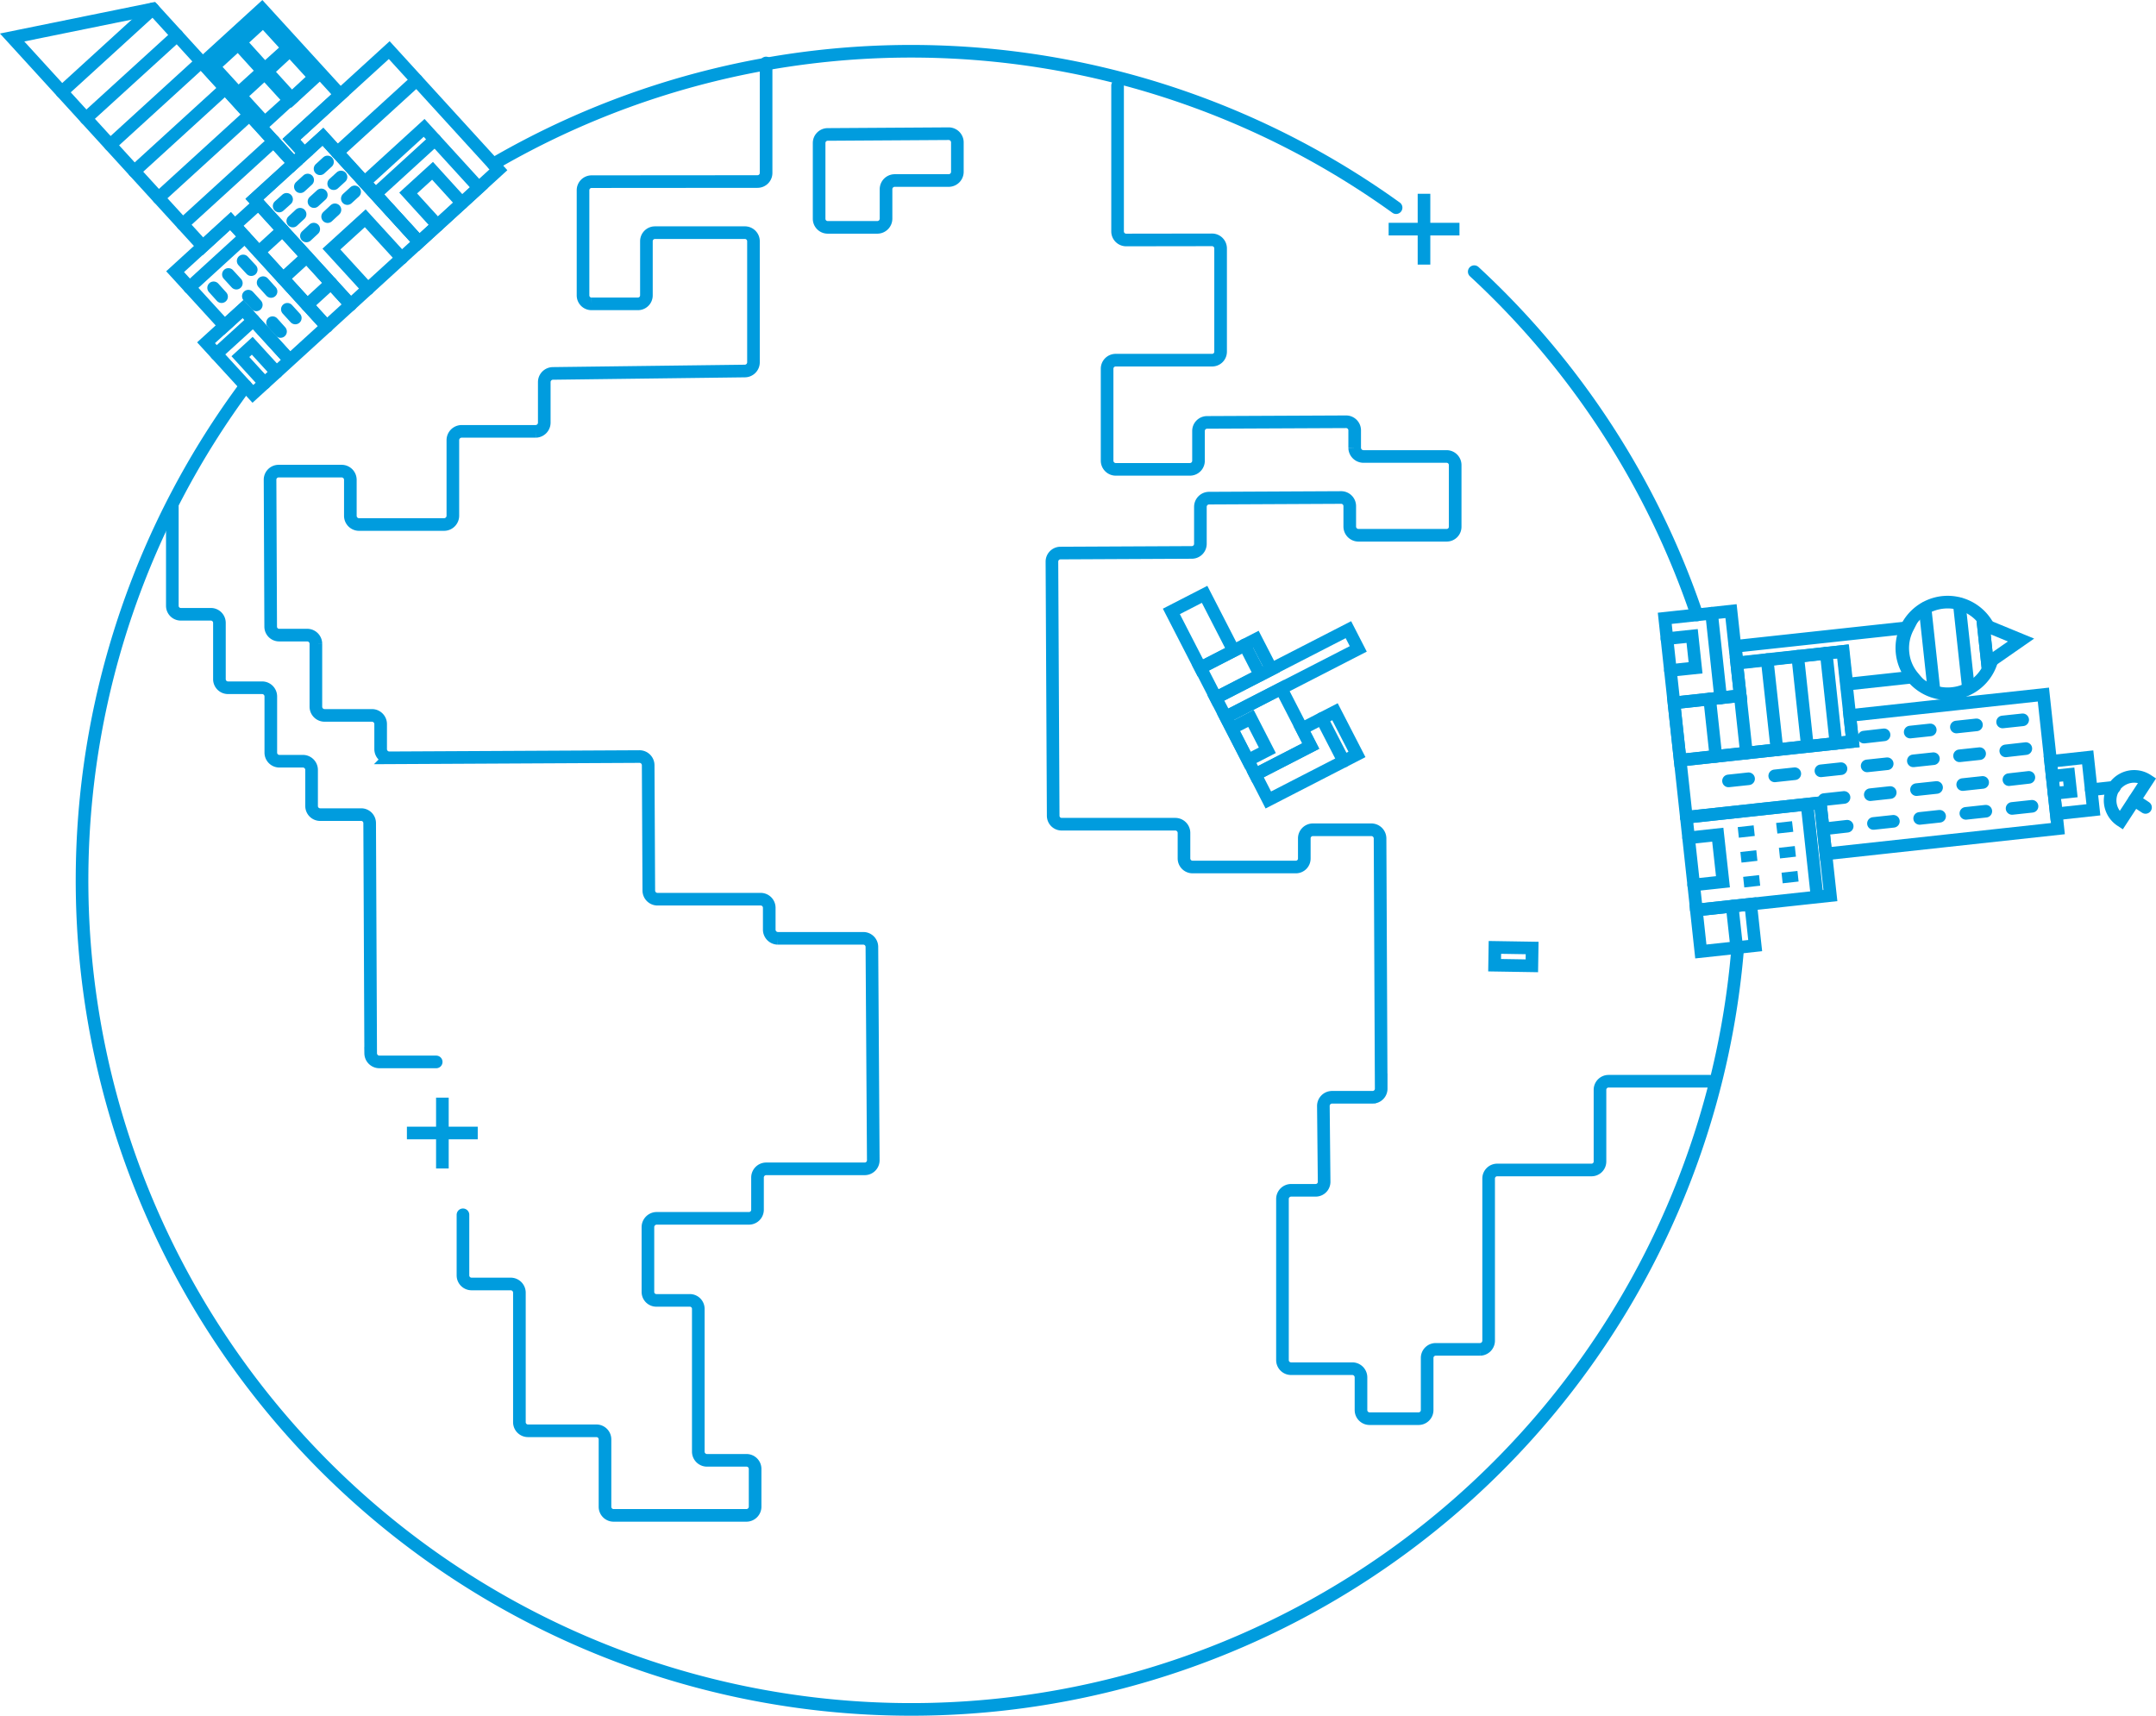 <svg xmlns="http://www.w3.org/2000/svg" viewBox="0 0 170.77 135.91"><defs><style>.cls-1,.cls-3{fill:none;stroke:#009cde;stroke-miterlimit:10;}.cls-1{stroke-linecap:round;}.cls-2{fill:#009cde;}</style></defs><g id="Layer_2" data-name="Layer 2"><g id="SVG_175x175" data-name="SVG 175x175"><rect class="cls-1" x="96.04" y="52.48" width="11.81" height="1.71" transform="translate(-13.11 52.46) rotate(-27.18)"/><rect class="cls-1" x="97.98" y="55.39" width="4.94" height="5.12" transform="translate(-15.38 52.34) rotate(-27.21)"/><polygon class="cls-1" points="105.74 56.38 103.12 57.73 103.82 59.1 99.43 61.36 100.46 63.37 107.48 59.76 105.74 56.38"/><rect class="cls-1" x="95.42" y="51.62" width="4.94" height="2.68" transform="translate(-13.38 50.66) rotate(-27.23)"/><rect class="cls-1" x="93.76" y="47.47" width="2.96" height="5.03" transform="translate(-12.31 49.07) rotate(-27.2)"/><line class="cls-1" x1="104.69" y1="56.92" x2="106.43" y2="60.3"/><rect class="cls-1" x="98.1" y="57.15" width="1.73" height="2.84" transform="translate(-15.83 51.71) rotate(-27.2)"/><line class="cls-1" x1="98.59" y1="51.09" x2="99.81" y2="53.47"/><rect class="cls-1" x="119.16" y="74.3" width="1.41" height="2.95" transform="translate(42.18 194.41) rotate(-89.08)"/><path class="cls-1" d="M116.77,21.52a65.65,65.65,0,0,1,17.64,27.19"/><path class="cls-1" d="M39.07,13a65.74,65.74,0,0,1,71.51,3.45"/><path class="cls-1" d="M137.64,75.08A65.68,65.68,0,1,1,19.45,30.57"/><path class="cls-1" d="M65.56,10.65a.68.68,0,0,0-.68.68l0,6a.68.68,0,0,0,.68.68l3.94,0a.69.69,0,0,0,.68-.68l0-2.35a.69.69,0,0,1,.68-.68l4.29,0a.69.69,0,0,0,.68-.68l0-2.35a.69.69,0,0,0-.68-.68Z"/><path class="cls-1" d="M36.67,96.23l0,4.8a.68.68,0,0,0,.68.68h3.11a.69.69,0,0,1,.68.68v10.27a.68.68,0,0,0,.68.68h5.42a.68.68,0,0,1,.68.68v5.34a.68.68,0,0,0,.68.68H59.13a.69.69,0,0,0,.68-.68v-3a.68.68,0,0,0-.68-.68H56a.69.69,0,0,1-.69-.68V103.68a.67.67,0,0,0-.68-.67H52a.67.67,0,0,1-.68-.67l0-5.14a.7.7,0,0,1,.68-.69l7.29,0A.68.68,0,0,0,60,95.8V93.28a.69.69,0,0,1,.68-.69l7.81,0a.68.68,0,0,0,.68-.68L69.06,75a.68.68,0,0,0-.69-.67l-6.76,0a.69.69,0,0,1-.68-.68V71.91a.68.68,0,0,0-.69-.68l-8.17,0a.69.69,0,0,1-.68-.68l-.05-9.94a.69.69,0,0,0-.68-.68l-19.83.1a.69.69,0,0,1-.68-.68v-2a.69.69,0,0,0-.68-.68l-3.76,0a.69.69,0,0,1-.69-.68l0-5a.69.69,0,0,0-.68-.68H22.13a.67.67,0,0,1-.69-.67L21.39,38a.68.68,0,0,1,.67-.68l5,0a.69.69,0,0,1,.69.68v2.87a.69.69,0,0,0,.68.68l6.76,0a.7.7,0,0,0,.68-.69l0-6a.7.7,0,0,1,.68-.69l5.88,0a.69.69,0,0,0,.68-.68l0-3.22a.69.69,0,0,1,.68-.69L59,29.39a.69.69,0,0,0,.68-.69l0-9.59a.68.68,0,0,0-.69-.68l-7.11,0a.68.68,0,0,0-.68.68l0,4.28a.67.67,0,0,1-.68.68l-3.66,0a.67.67,0,0,1-.68-.67l0-8.32a.68.68,0,0,1,.68-.69L60,14.38a.68.68,0,0,0,.68-.69l0-8.7"/><path class="cls-1" d="M13.65,40.12l0,7.87a.67.67,0,0,0,.68.67H16.7a.68.68,0,0,1,.68.68l0,4.46a.68.68,0,0,0,.68.68h2.7a.69.69,0,0,1,.69.68l0,4.47a.68.68,0,0,0,.68.67H24a.69.69,0,0,1,.68.68l0,2.87a.68.68,0,0,0,.68.68H28.6a.67.67,0,0,1,.68.67l.08,18.24a.69.69,0,0,0,.69.68l4.5,0"/><path class="cls-1" d="M88.52,6.78l0,11.55a.68.68,0,0,0,.68.68L96,19a.68.68,0,0,1,.68.68l0,8.17a.67.67,0,0,1-.67.68l-7.64,0a.68.68,0,0,0-.68.68l0,7.29a.69.69,0,0,0,.69.68l5.87,0a.68.68,0,0,0,.68-.69V34.14a.68.68,0,0,1,.68-.68l11-.05a.68.68,0,0,1,.69.67v1.4a.7.7,0,0,0,.69.68l6.58,0a.68.68,0,0,1,.69.67l0,4.89a.67.67,0,0,1-.67.68l-7,0a.69.69,0,0,1-.68-.68V40.09a.68.68,0,0,0-.69-.68l-10.46.05a.69.69,0,0,0-.68.69v2.92a.68.68,0,0,1-.67.69L84,43.81a.68.68,0,0,0-.68.68l.1,20.13a.67.67,0,0,0,.68.67l9,0a.69.69,0,0,1,.68.68V68a.68.68,0,0,0,.69.68l8.17,0a.67.67,0,0,0,.67-.68V66.42a.68.68,0,0,1,.68-.69l4.64,0a.69.69,0,0,1,.68.68l.09,19.83a.68.68,0,0,1-.67.68h-3.23a.69.69,0,0,0-.68.69l.06,6a.67.67,0,0,1-.68.68h-1.94a.69.69,0,0,0-.68.69v12.76a.68.68,0,0,0,.68.68h4.86a.69.69,0,0,1,.68.68v2.6a.68.68,0,0,0,.68.68h3.88a.68.68,0,0,0,.68-.68v-4.13a.68.68,0,0,1,.68-.68h3.51a.69.69,0,0,0,.68-.68l0-5.41V99.43l0-6.07a.68.68,0,0,1,.68-.68l7.47,0a.67.67,0,0,0,.67-.68l0-5.66a.68.68,0,0,1,.68-.69l8,0"/><polyline class="cls-1" points="25.88 25.86 18.26 17.51 13.87 21.52 17.79 25.81 19.25 24.48 22.67 28.22"/><polyline class="cls-1" points="27.77 24.14 20.15 15.78 23.27 12.94 12.11 0.7 0.96 2.97 16.07 19.52 18.26 17.51 25.88 25.86"/><polyline class="cls-1" points="27.77 24.14 20.15 15.78 25.58 10.83 32.91 18.87"/><rect class="cls-1" x="30.2" y="11.45" width="6.39" height="6.42" transform="translate(-1.15 26.34) rotate(-42.39)"/><polyline class="cls-1" points="32.91 18.87 25.58 10.83 24.11 12.17 23.08 11.04 30.83 3.97 39.48 13.45 20.03 31.2 16.32 27.15 19.25 24.48 22.95 28.53"/><polygon class="cls-1" points="23.08 11.04 26.95 7.5 20.75 0.71 16.04 5.01 23.27 12.94 24.11 12.17 23.08 11.04"/><line class="cls-1" x1="12.11" y1="0.7" x2="4.9" y2="7.28"/><line class="cls-1" x1="14.03" y1="2.8" x2="6.81" y2="9.38"/><line class="cls-1" x1="15.94" y1="4.9" x2="8.73" y2="11.48"/><line class="cls-1" x1="17.85" y1="6.99" x2="10.64" y2="13.57"/><line class="cls-1" x1="19.77" y1="9.09" x2="12.56" y2="15.67"/><line class="cls-1" x1="21.68" y1="11.19" x2="14.47" y2="17.77"/><line class="cls-1" x1="20.48" y1="16.14" x2="18.58" y2="17.86"/><line class="cls-1" x1="22.39" y1="18.23" x2="20.5" y2="19.96"/><line class="cls-1" x1="24.3" y1="20.33" x2="22.41" y2="22.06"/><line class="cls-1" x1="26.22" y1="22.43" x2="24.33" y2="24.16"/><line class="cls-1" x1="29.73" y1="15.38" x2="34.45" y2="11.07"/><path class="cls-2" d="M20.83,2.38,22.1,3.77,21,4.76,19.74,3.37l1.09-1M20.89,1l-.74.67-1.08,1-.74.67L19,4l1.27,1.39.67.74.74-.67,1.08-1,.74-.67-.67-.74L21.57,1.7,20.89,1Z"/><path class="cls-2" d="M18.83,4.2,20.1,5.6,18.9,6.69,17.63,5.3l1.2-1.1m.06-1.41-.74.67L17,4.56l-.73.67.67.74,1.27,1.39.67.74.74-.67,1.2-1.1.74-.67-.67-.74L19.56,3.53l-.67-.74Z"/><path class="cls-2" d="M22.94,4.7l1.27,1.39-1.08,1L21.86,5.69l1.08-1M23,3.28,22.27,4,21.19,5l-.74.67.67.74,1.27,1.39.68.74.73-.67,1.09-1,.74-.68L25,5.41,23.68,4,23,3.28Z"/><path class="cls-2" d="M20.94,6.52l1.27,1.39L21,9,19.74,7.62l1.2-1.1M21,5.11l-.74.67-1.2,1.1-.74.67.68.74,1.27,1.39.67.74.74-.67,1.2-1.1L23.63,8,23,7.24,21.68,5.85,21,5.11Z"/><polyline class="cls-1" points="36.59 16.09 34.26 13.53 32.33 15.29 34.66 17.85"/><polyline class="cls-1" points="31.82 20.45 28.93 17.29 26.25 19.73 29.14 22.89"/><line class="cls-1" x1="22.11" y1="16.32" x2="22.7" y2="15.79"/><line class="cls-1" x1="23.79" y1="14.79" x2="24.37" y2="14.26"/><line class="cls-1" x1="25.35" y1="13.37" x2="25.94" y2="12.83"/><line class="cls-1" x1="23.19" y1="17.51" x2="23.77" y2="16.97"/><line class="cls-1" x1="24.87" y1="15.97" x2="25.45" y2="15.44"/><line class="cls-1" x1="26.43" y1="14.55" x2="27.01" y2="14.02"/><line class="cls-1" x1="24.27" y1="18.69" x2="24.85" y2="18.15"/><line class="cls-1" x1="25.95" y1="17.16" x2="26.53" y2="16.62"/><line class="cls-1" x1="27.51" y1="15.73" x2="28.09" y2="15.2"/><line class="cls-1" x1="15.01" y1="22.77" x2="19.4" y2="18.76"/><line class="cls-1" x1="16.92" y1="22.8" x2="17.55" y2="23.5"/><line class="cls-1" x1="18.09" y1="21.74" x2="18.72" y2="22.43"/><line class="cls-1" x1="19.26" y1="20.67" x2="19.9" y2="21.36"/><line class="cls-1" x1="19.67" y1="23.46" x2="20.3" y2="24.15"/><line class="cls-1" x1="20.84" y1="22.39" x2="21.47" y2="23.09"/><line class="cls-1" x1="21.59" y1="25.56" x2="22.22" y2="26.26"/><line class="cls-1" x1="22.76" y1="24.5" x2="23.39" y2="25.19"/><line class="cls-1" x1="17.14" y1="28.04" x2="20.07" y2="25.37"/><polyline class="cls-1" points="21.9 29.49 19.98 27.39 19.04 28.25 20.96 30.35"/><line class="cls-1" x1="26.72" y1="12.08" x2="33" y2="6.35"/><rect class="cls-1" x="162.64" y="60.13" width="2.96" height="4.18" transform="translate(-5.75 18.04) rotate(-6.18)"/><polyline class="cls-1" points="132.59 55.68 137.84 55.11 137.11 48.41 131.86 48.98 134.37 72.09"/><polygon class="cls-1" points="145.96 51.6 137.56 52.51 137.84 55.11 132.59 55.68 133.08 60.22 146.74 58.74 145.96 51.6"/><polyline class="cls-1" points="133.57 64.74 144.18 63.59 144.62 67.64 163 65.64 161.85 55.02 146.51 56.68 146.74 58.74 133.08 60.22"/><polyline class="cls-1" points="133.57 64.74 144.18 63.59 144.98 70.94 134.37 72.09"/><rect class="cls-1" x="134.53" y="71.85" width="4.33" height="3.3" transform="translate(-7.12 15.14) rotate(-6.18)"/><path class="cls-1" d="M157.74,52.39l-.32.16-.33-3.09.35.1a3.63,3.63,0,1,0,.3,2.83Z"/><polygon class="cls-1" points="157.42 52.55 157.09 49.47 160.08 50.7 160.08 50.7 157.42 52.55"/><path class="cls-1" d="M146,51.6l.28,2.6,5.25-.57a3.49,3.49,0,0,1-.8-1.91,3.56,3.56,0,0,1,.37-2l-13.65,1.48.15,1.34Z"/><line class="cls-1" x1="155.19" y1="47.83" x2="155.91" y2="54.49"/><line class="cls-1" x1="152.48" y1="48.19" x2="153.17" y2="54.56"/><polyline class="cls-1" points="162.7 62.85 164.01 62.71 163.86 61.35 162.55 61.49"/><line class="cls-1" x1="144.65" y1="51.74" x2="145.42" y2="58.88"/><line class="cls-1" x1="142.39" y1="51.98" x2="143.16" y2="59.13"/><line class="cls-1" x1="139.97" y1="52.25" x2="140.75" y2="59.39"/><line class="cls-1" x1="137.84" y1="55.11" x2="138.33" y2="59.65"/><line class="cls-1" x1="135.42" y1="55.37" x2="135.91" y2="59.91"/><polyline class="cls-1" points="132.31 53.11 134.3 52.9 134.03 50.38 132.03 50.59"/><line class="cls-1" x1="135.57" y1="48.58" x2="136.29" y2="55.28"/><line class="cls-1" x1="137.2" y1="71.79" x2="137.56" y2="75.07"/><line class="cls-1" x1="143.14" y1="63.81" x2="143.9" y2="70.79"/><polygon class="cls-2" points="141.94 65.05 140.68 65.19 140.78 66.03 142.04 65.89 141.94 65.05 141.94 65.05"/><polygon class="cls-2" points="142.16 67.02 140.9 67.16 140.99 68 142.25 67.86 142.16 67.02 142.16 67.02"/><polygon class="cls-2" points="142.37 68.99 141.11 69.13 141.2 69.97 142.46 69.83 142.37 68.99 142.37 68.99"/><polygon class="cls-2" points="138.9 65.38 137.64 65.52 137.73 66.36 138.99 66.22 138.9 65.38 138.9 65.38"/><polygon class="cls-2" points="139.11 67.35 137.85 67.49 137.94 68.33 139.2 68.19 139.11 67.35 139.11 67.35"/><polygon class="cls-2" points="139.33 69.32 138.07 69.46 138.16 70.3 139.42 70.16 139.33 69.32 139.33 69.32"/><polyline class="cls-1" points="134.15 70.1 136.47 69.85 136.06 66.12 133.75 66.37"/><path class="cls-1" d="M170.08,61.81A1.88,1.88,0,1,0,168,65Z"/><line class="cls-1" x1="169.06" y1="63.38" x2="169.94" y2="63.96"/><line class="cls-1" x1="167.48" y1="62.36" x2="165.64" y2="62.56"/><line class="cls-1" x1="160.21" y1="57.02" x2="158.62" y2="57.19"/><line class="cls-1" x1="160.46" y1="59.3" x2="158.87" y2="59.48"/><line class="cls-1" x1="160.7" y1="61.58" x2="159.12" y2="61.76"/><line class="cls-1" x1="160.95" y1="63.87" x2="159.37" y2="64.04"/><line class="cls-1" x1="156.55" y1="57.42" x2="154.96" y2="57.59"/><line class="cls-1" x1="156.8" y1="59.7" x2="155.21" y2="59.87"/><line class="cls-1" x1="157.04" y1="61.98" x2="155.46" y2="62.15"/><line class="cls-1" x1="157.29" y1="64.26" x2="155.71" y2="64.43"/><line class="cls-1" x1="152.89" y1="57.82" x2="151.3" y2="57.99"/><line class="cls-1" x1="153.14" y1="60.1" x2="151.55" y2="60.27"/><line class="cls-1" x1="153.39" y1="62.38" x2="151.8" y2="62.55"/><line class="cls-1" x1="153.63" y1="64.66" x2="152.05" y2="64.83"/><line class="cls-1" x1="149.23" y1="58.21" x2="147.64" y2="58.39"/><line class="cls-1" x1="149.48" y1="60.5" x2="147.89" y2="60.67"/><line class="cls-1" x1="149.72" y1="62.78" x2="148.14" y2="62.95"/><line class="cls-1" x1="149.97" y1="65.06" x2="148.39" y2="65.23"/><line class="cls-1" x1="145.82" y1="60.89" x2="144.23" y2="61.06"/><line class="cls-1" x1="146.06" y1="63.17" x2="144.48" y2="63.34"/><line class="cls-1" x1="146.31" y1="65.45" x2="144.72" y2="65.63"/><line class="cls-1" x1="142.16" y1="61.29" x2="140.57" y2="61.46"/><line class="cls-1" x1="138.5" y1="61.69" x2="136.91" y2="61.86"/><line class="cls-3" x1="35.04" y1="86.95" x2="35.04" y2="92.56"/><line class="cls-3" x1="37.84" y1="89.75" x2="32.23" y2="89.75"/><line class="cls-3" x1="112.79" y1="15.35" x2="112.79" y2="20.96"/><line class="cls-3" x1="115.6" y1="18.15" x2="109.99" y2="18.15"/></g></g></svg>